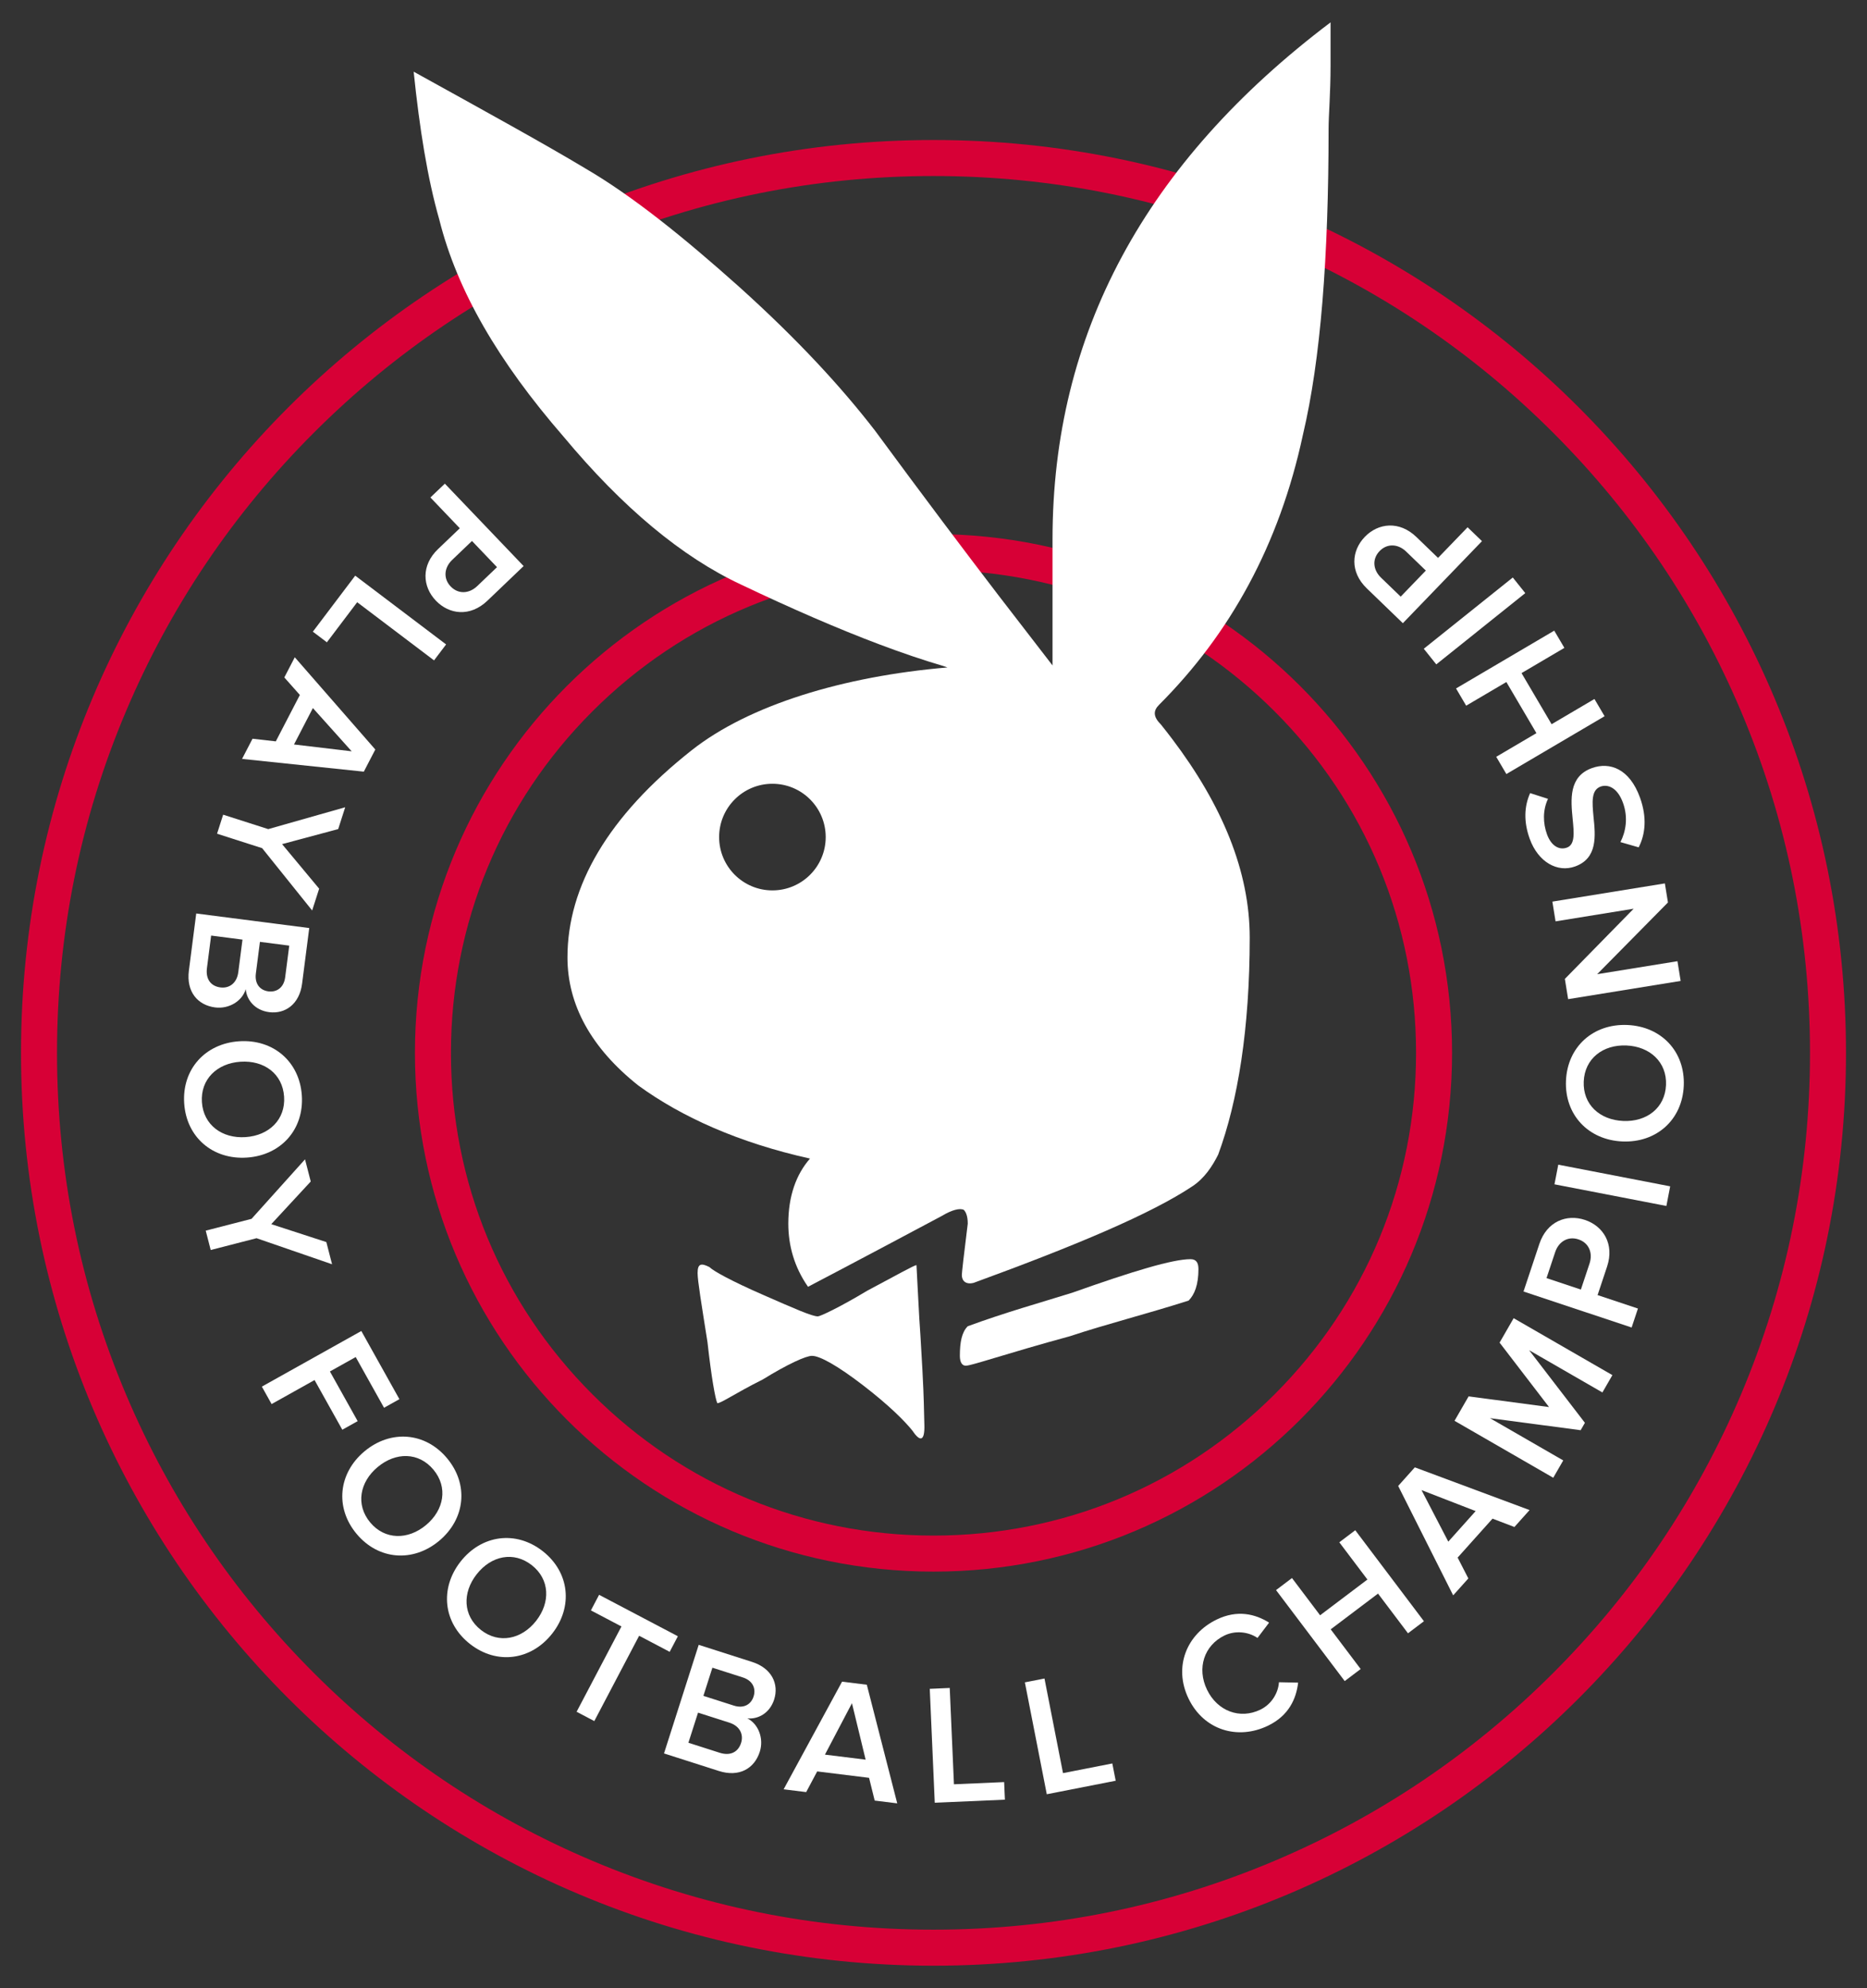 <?xml version="1.0" encoding="utf-8"?>
<!-- Generator: Adobe Illustrator 15.1.0, SVG Export Plug-In . SVG Version: 6.00 Build 0)  -->
<!DOCTYPE svg PUBLIC "-//W3C//DTD SVG 1.1//EN" "http://www.w3.org/Graphics/SVG/1.1/DTD/svg11.dtd">
<svg version="1.1" id="Layer_1" xmlns="http://www.w3.org/2000/svg" xmlns:xlink="http://www.w3.org/1999/xlink" x="0px" y="0px"
	 width="634.783px" height="675.686px" viewBox="0 0 634.783 675.686" enable-background="new 0 0 634.783 675.686"
	 xml:space="preserve">
<rect x="0" y="0" width="634.783" height="675.686" fill="#333333" stroke="none"/>
<g>
	<path fill="#FFFFFF" d="M178.032,192.392l-12.304,11.763c-5.88,5.621-13.011,4.721-17.545-0.025
		c-4.539-4.747-5.075-11.947,0.763-17.527l7.389-7.065l-9.996-10.46l4.915-4.695L178.032,192.392z M162.265,199.186l6.719-6.422
		l-8.511-8.904l-6.72,6.424c-2.771,2.649-3.101,6.339-0.531,9.029C155.789,202,159.491,201.838,162.265,199.186"/>
	<polygon fill="#FFFFFF" points="151.674,219.023 147.573,224.444 121.443,204.678 111.143,218.299 106.37,214.69 120.773,195.649 	
		"/>
	<path fill="#FFFFFF" d="M93.771,251.97l8.184-15.774l-5.287-5.951l3.559-6.858l27.377,31.351l-3.906,7.526L82.3,257.931l3.56-6.859
		L93.771,251.97z M106.382,240.651l-6.419,12.374l19.607,2.321L106.382,240.651z"/>
	<polygon fill="#FFFFFF" points="91.198,281.791 117.365,274.366 114.989,281.78 95.907,286.896 108.511,302.033 106.136,309.447 
		89.125,288.265 73.798,283.358 75.871,276.886 	"/>
	<path fill="#FFFFFF" d="M105.144,315.416l-2.432,18.897c-0.903,7.027-5.787,10.381-11.199,9.686
		c-4.844-0.625-7.667-4.15-7.958-7.818c-1.159,4.008-5.678,6.823-10.404,6.216c-5.934-0.765-9.857-5.312-8.93-12.513l2.496-19.414
		L105.144,315.416z M70.36,329.035c-0.472,3.688,1.26,6.135,4.603,6.566c2.88,0.37,5.56-1.333,6.058-5.194l1.422-11.059
		l-10.658-1.375L70.36,329.035z M86.991,330.882c-0.445,3.456,1.376,5.683,4.256,6.055c2.879,0.37,5.264-1.317,5.71-4.772
		l1.388-10.771l-9.968-1.284L86.991,330.882z"/>
	<path fill="#FFFFFF" d="M102.624,372.33c0.773,11.592-7.146,20.33-18.682,21.098c-11.536,0.772-20.542-6.838-21.315-18.432
		c-0.773-11.591,7.143-20.331,18.679-21.098C92.84,353.126,101.851,360.736,102.624,372.33 M96.593,372.73
		c-0.521-7.825-6.822-12.413-14.824-11.878c-7.94,0.529-13.639,5.918-13.117,13.744c0.519,7.766,6.884,12.408,14.827,11.878
		C91.479,385.94,97.11,380.498,96.593,372.73"/>
	<polygon fill="#FFFFFF" points="85.527,414.246 103.709,394.024 105.651,401.56 92.231,416.057 110.958,422.147 112.9,429.686 
		87.223,420.828 71.64,424.841 69.947,418.26 	"/>
	<polygon fill="#FFFFFF" points="122.849,452.368 135.798,475.539 130.575,478.458 120.941,461.221 112.171,466.122 
		121.608,483.004 116.385,485.923 106.948,469.041 92.345,477.203 89.032,471.27 	"/>
	<path fill="#FFFFFF" d="M152.015,495.633c7.441,8.92,6.173,20.646-2.702,28.05c-8.878,7.403-20.638,6.546-28.082-2.376
		c-7.438-8.923-6.173-20.643,2.702-28.05C132.812,485.852,144.572,486.709,152.015,495.633 M147.373,499.502
		c-5.021-6.023-12.818-6.028-18.972-0.892c-6.112,5.101-7.551,12.804-2.528,18.829c4.984,5.977,12.863,5.986,18.972,0.889
		C151.004,513.192,152.363,505.478,147.373,499.502"/>
	<path fill="#FFFFFF" d="M184.545,527.208c9.137,7.177,10.345,18.902,3.207,27.995s-18.819,10.71-27.956,3.534
		c-9.139-7.172-10.345-18.903-3.207-27.996C163.727,521.65,175.405,520.035,184.545,527.208 M180.816,531.963
		c-6.171-4.845-13.796-3.223-18.744,3.083c-4.916,6.259-4.716,14.097,1.455,18.94c6.121,4.804,13.828,3.17,18.741-3.087
		C187.218,544.594,186.938,536.766,180.816,531.963"/>
	<polygon fill="#FFFFFF" points="211.292,552.786 200.908,547.327 203.692,542.03 230.476,556.114 227.692,561.409 217.308,555.948 
		202.062,584.944 196.046,581.78 	"/>
	<path fill="#FFFFFF" d="M237.562,559.032l18.147,5.808c6.751,2.158,9.171,7.563,7.507,12.767c-1.484,4.646-5.464,6.789-9.124,6.414
		c3.734,1.861,5.686,6.818,4.236,11.353c-1.821,5.702-7.002,8.742-13.919,6.529l-18.647-5.962L237.562,559.032z M244.681,595.709
		c3.542,1.129,6.264-0.131,7.291-3.343c0.884-2.77-0.308-5.712-4.014-6.895l-10.624-3.396l-3.276,10.234L244.681,595.709z
		 M249.5,579.683c3.32,1.063,5.838-0.327,6.722-3.096c0.886-2.768-0.339-5.415-3.662-6.476l-10.345-3.311l-3.06,9.574L249.5,579.683
		z"/>
	<path fill="#FFFFFF" d="M295.483,604.233l-17.64-2.18l-3.739,7.029l-7.667-0.951l19.866-36.582l8.415,1.04l10.345,40.322
		l-7.667-0.95L295.483,604.233z M280.481,596.346l13.835,1.713l-4.65-19.188L280.481,596.346z"/>
	<polygon fill="#FFFFFF" points="316.122,573.988 322.91,573.692 324.345,606.426 341.409,605.68 341.671,611.656 317.817,612.7 	
		"/>
	<polygon fill="#FFFFFF" points="348.457,571.783 355.124,570.478 361.425,602.631 378.189,599.347 379.339,605.22 355.907,609.811 
			"/>
	<path fill="#FFFFFF" d="M404.118,577.325c-5.191-10.722-0.734-21.913,9.566-26.896c7.06-3.419,13.171-1.861,17.811,1.059
		l-3.938,5.195c-3.064-2.064-7.475-2.642-11.24-0.82c-6.901,3.344-9.47,11.105-5.925,18.426c3.542,7.318,11.224,10.121,18.125,6.779
		c3.766-1.821,6.075-5.588,6.328-9.326l6.521,0.136c-0.64,5.474-3.158,11.208-10.218,14.627
		C420.85,591.493,409.306,588.042,404.118,577.325"/>
	<polygon fill="#FFFFFF" points="468.531,541.616 452.44,553.763 462.629,567.253 457.204,571.349 433.853,540.424 439.278,536.33 
		448.835,548.985 464.923,536.838 455.365,524.179 460.792,520.084 484.141,551.011 478.719,555.106 	"/>
	<path fill="#FFFFFF" d="M507.46,516.144l-11.861,13.235l3.638,7.083l-5.156,5.754l-18.698-37.186l5.658-6.319l39.015,14.521
		l-5.156,5.752L507.46,516.144z M492.424,523.963l9.301-10.388l-18.408-7.133L492.424,523.963z"/>
	<polygon fill="#FFFFFF" points="519.907,458.895 538.872,483.573 537.422,486.087 506.591,481.993 531.505,496.357 
		528.107,502.244 494.54,482.891 499.328,474.588 526.671,478.216 509.86,456.32 514.645,448.016 548.215,467.366 544.818,473.254 	
		"/>
	<path fill="#FFFFFF" d="M517.997,438.948l5.378-16.146c2.565-7.714,9.287-10.254,15.514-8.182c6.228,2.072,10.07,8.187,7.52,15.852
		l-3.229,9.697l13.723,4.566l-2.146,6.445L517.997,438.948z M528.756,425.573l-2.938,8.816l11.685,3.889l2.935-8.816
		c1.211-3.638-0.222-7.055-3.749-8.226C533.161,420.059,529.965,421.936,528.756,425.573"/>
	
		<rect x="544.959" y="383.448" transform="matrix(-0.19 0.982 -0.982 -0.19 1047.952 -59.093)" fill="#FFFFFF" width="6.795" height="38.747"/>
	<path fill="#FFFFFF" d="M532.435,367.293c0.503-11.609,9.33-19.428,20.88-18.928c11.549,0.496,19.67,9.045,19.167,20.654
		c-0.497,11.606-9.324,19.425-20.875,18.929C540.056,387.449,531.933,378.899,532.435,367.293 M538.473,367.553
		c-0.34,7.833,5.425,13.083,13.432,13.429c7.953,0.343,14.205-4.386,14.542-12.222c0.338-7.778-5.481-13.088-13.435-13.431
		C545.003,354.984,538.808,359.775,538.473,367.553"/>
	<polygon fill="#FFFFFF" points="543.038,331.1 570.338,326.682 571.423,333.392 533.171,339.584 532.056,332.701 555.444,308.847 
		528.891,313.144 527.806,306.435 566.058,300.242 567.105,306.723 	"/>
	<path fill="#FFFFFF" d="M550.955,286.206c1.771-3.479,2.702-8.26,0.865-13.34c-1.89-5.248-5.205-6.397-7.609-5.531
		c-3.279,1.183-2.863,5.417-2.415,10.257c0.672,6.49,1.447,14.113-6.26,16.891c-6.008,2.167-12.564-1.456-15.442-9.433
		c-2.047-5.685-1.902-10.923,0.155-15.494l6.072,1.947c-1.817,3.866-1.726,8.218-0.347,12.044c1.358,3.771,4.029,5.522,6.764,4.536
		c2.84-1.022,2.429-5.073,1.964-9.783c-0.64-6.563-1.363-14.392,6.562-17.25c6.062-2.187,12.792,0.201,16.339,10.04
		c2.425,6.72,1.831,12.43-0.45,16.897L550.955,286.206z"/>
	<polygon fill="#FFFFFF" points="517.323,228.767 527.545,246.138 542.113,237.566 545.562,243.423 512.168,263.073 508.72,257.215 
		522.388,249.173 512.166,231.801 498.499,239.842 495.053,233.985 528.443,214.338 531.891,220.192 	"/>
	
		<rect x="497.762" y="191.554" transform="matrix(0.625 0.781 -0.781 0.625 352.853 -312.195)" fill="#FFFFFF" width="6.796" height="38.746"/>
	<path fill="#FFFFFF" d="M476.974,211.806l-12.245-11.817c-5.855-5.646-5.245-12.807-0.687-17.53
		c4.556-4.723,11.73-5.549,17.542,0.056l7.356,7.098l10.045-10.41l4.891,4.718L476.974,211.806z M469.548,196.329l6.689,6.452
		l8.552-8.861l-6.691-6.455c-2.759-2.662-6.46-2.841-9.039-0.166C466.476,189.974,466.788,193.667,469.548,196.329"/>
	<path fill="#D70036" d="M317.392,59.825c40.236,0,79.263,7.879,115.994,23.415c35.485,15.01,67.357,36.499,94.727,63.87
		c27.374,27.373,48.863,59.244,63.873,94.728c15.536,36.733,23.415,75.759,23.415,115.997c0,40.235-7.879,79.263-23.415,115.99
		c-15.01,35.486-36.499,67.357-63.873,94.733c-27.369,27.37-59.241,48.857-94.727,63.867
		c-36.731,15.536-75.758,23.413-115.994,23.413c-40.236,0-79.263-7.877-115.994-23.413c-35.483-15.01-67.357-36.497-94.73-63.867
		c-27.371-27.376-48.861-59.247-63.87-94.733c-15.536-36.728-23.413-75.755-23.413-115.99c0-40.237,7.876-79.263,23.413-115.997
		c15.009-35.484,36.5-67.355,63.87-94.728c27.373-27.371,59.247-48.86,94.73-63.87C238.128,67.704,277.156,59.825,317.392,59.825
		 M317.392,47.583c-171.347,0-310.249,138.903-310.249,310.251c0,171.347,138.902,310.249,310.249,310.249
		c171.345,0,310.249-138.902,310.249-310.249C627.641,186.487,488.736,47.583,317.392,47.583"/>
	<path fill="#D70036" d="M317.392,193.762c43.824,0,85.027,17.068,116.016,48.057s48.053,72.19,48.053,116.013
		c0,43.827-17.064,85.027-48.053,116.017c-30.988,30.987-72.191,48.053-116.016,48.053c-43.825,0-85.028-17.065-116.016-48.053
		c-30.988-30.989-48.053-72.189-48.053-116.017c0-43.822,17.064-85.024,48.053-116.013S273.567,193.762,317.392,193.762
		 M317.392,181.521c-97.374,0-176.312,78.937-176.312,176.311c0,97.376,78.938,176.313,176.312,176.313
		c97.373,0,176.312-78.938,176.312-176.313C493.704,260.458,414.765,181.521,317.392,181.521"/>
	<path fill="#FFFFFF" d="M313.616,465.5c-0.509-9.461-0.891-15.186-1.043-17.283c-0.189-3.627-0.967-17.749-0.967-18.248
		c-0.674,0-6.705,3.354-16.762,8.718c-10.058,6.032-16.09,8.713-16.76,8.713c-2.013,0-8.046-2.681-18.773-7.374
		c-10.727-4.691-16.761-8.043-18.103-9.388c-2.68-1.339-4.021-1.339-4.021,2.014c0,2.683,1.341,10.727,3.353,23.464
		c1.341,12.067,2.683,19.443,3.352,20.784c1.341,0,6.035-3.353,15.42-8.046c8.716-5.361,14.749-8.044,16.76-8.044
		c2.683,0,8.715,3.352,17.431,10.057c8.716,6.705,14.079,12.065,16.762,15.417c2.683,4.023,4.187,3.354,4.021-2.013
		C314.113,478.596,314.189,476.228,313.616,465.5"/>
	<path fill="#FFFFFF" d="M404.794,427.958c-6.035,0-19.444,4.022-40.226,11.399c-10.727,3.353-22.797,6.705-35.534,11.396
		c-2.011,2.011-2.681,5.363-2.681,10.058c0,2.011,0.67,3.352,2.011,3.352c2.011,0,13.407-4.021,35.532-10.057
		c12.067-4.022,25.478-7.374,40.223-12.067c2.015-2.012,3.353-5.361,3.353-10.727C407.472,429.299,406.803,427.958,404.794,427.958"
		/>
	<path fill="#FFFFFF" d="M357.861,183.254v28.804v0.915v13.189c-0.118-0.157-0.243-0.315-0.364-0.472l-17.953-23.273
		c-11.643-15.218-25.647-33.786-42.018-56.034c-11.398-14.752-26.147-30.843-46.261-48.944
		c-18.77-16.761-36.201-30.837-52.294-40.224c-13.404-8.045-32.849-18.773-58.324-32.852c2.011,19.442,4.691,36.204,8.713,50.281
		c6.033,24.135,20.114,48.271,42.237,73.747c20.114,24.136,40.226,40.896,60.34,50.283c17.461,8.314,33.11,15.08,46.963,20.299
		h-0.002c0.01,0.004,0.02,0.008,0.03,0.011c7.859,2.961,15.125,5.417,21.822,7.382c0.468,0.161,0.928,0.322,1.391,0.483
		c-35.461,2.997-67.5,12.784-86.965,28.138c-28.443,22.437-42.237,46.263-42.237,70.396c0,16.09,8.046,30.839,24.136,43.579
		c14.748,10.727,34.19,19.442,58.327,24.806c-4.694,5.362-7.375,12.733-7.375,22.122c0,7.376,2.011,14.748,6.705,21.452
		c0,0,15.42-8.043,45.587-24.133c3.353-2.011,6.033-2.681,7.374-2.011c0.672,0.67,1.344,2.011,1.344,4.691
		c-1.344,10.727-2.011,16.762-2.011,17.434c0,2.011,1.339,3.35,4.02,2.681c34.862-12.738,60.335-23.464,74.419-32.85
		c4.021-2.683,6.702-6.705,8.713-10.727c6.705-18.104,10.731-42.908,10.731-73.752c0-22.525-9.353-45.055-26.41-67.585
		c-1.213-1.606-2.466-3.211-3.761-4.819c-2.681-2.679-2.681-4.69-0.672-6.701c24.136-24.136,40.895-54.306,48.941-91.851
		c6.033-25.476,8.716-60.339,8.716-103.915c0-4.692,0.669-12.066,0.669-21.453V7.603
		C389.371,55.203,357.861,113.528,357.861,183.254 M262.621,302.618c-10.008,0-18.118-8.112-18.118-18.119
		c0-10.005,8.11-18.119,18.118-18.119s18.121,8.113,18.121,18.119C280.742,294.506,272.629,302.618,262.621,302.618"/>
</g>
</svg>

